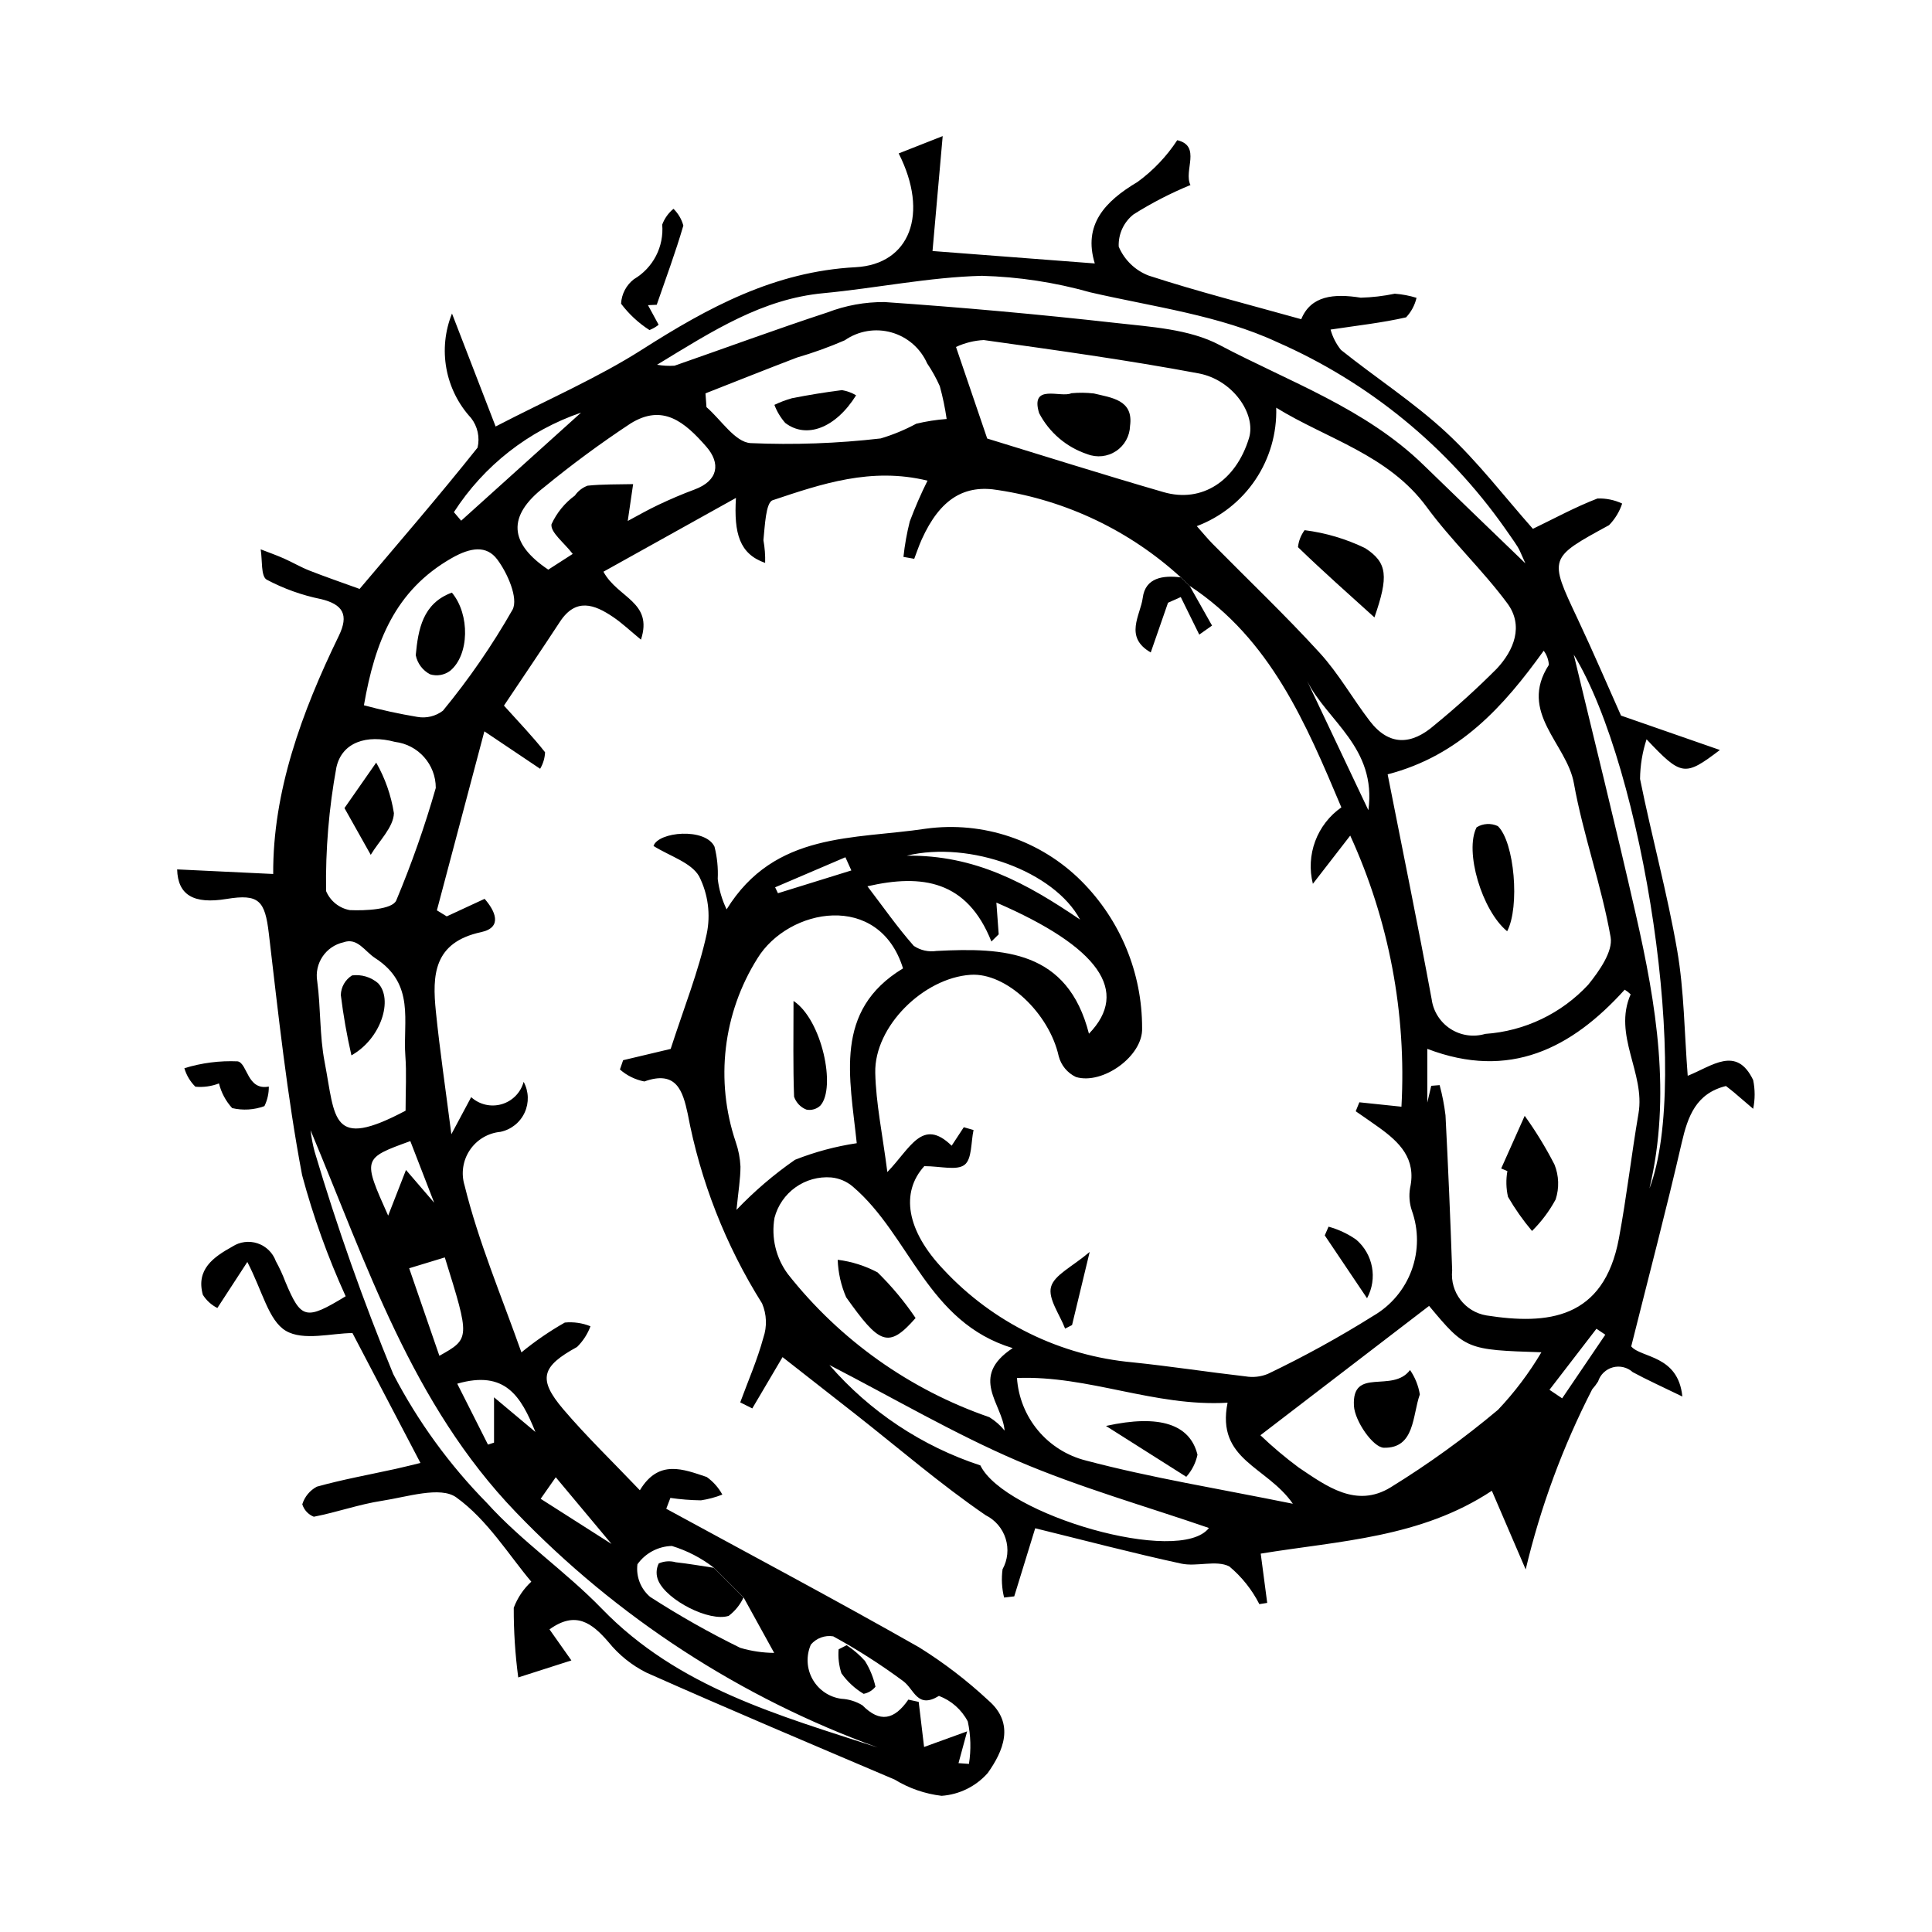 <?xml version="1.0" encoding="UTF-8"?>
<!-- Uploaded to: ICON Repo, www.svgrepo.com, Generator: ICON Repo Mixer Tools -->
<svg fill="#000000" width="800px" height="800px" version="1.1" viewBox="144 144 512 512" xmlns="http://www.w3.org/2000/svg">
 <g>
  <path d="m456.93 297.01c-13.449-12.316-30.254-20.359-48.281-23.109-8.926-1.566-15.453 2.148-20.375 13.039-0.758 1.676-1.332 3.43-1.992 5.148l-2.859-0.508c0.34-3.168 0.902-6.309 1.68-9.398 1.379-3.68 2.945-7.285 4.699-10.801-14.918-3.644-28.105 0.859-41.043 5.188-1.832 0.613-2.055 6.879-2.445 10.586 0.359 1.984 0.516 4.004 0.457 6.019-6.781-2.356-8.309-7.789-7.738-17.219-12.559 6.992-23.785 13.242-35.117 19.555 3.801 7.012 13.223 7.969 9.945 18.004-2.867-2.352-4.992-4.383-7.394-6.008-4.953-3.352-9.867-5.156-14.082 1.27-5.023 7.668-10.176 15.254-14.832 22.219 3.992 4.434 7.652 8.227 10.887 12.352h0.004c-0.062 1.551-0.512 3.059-1.305 4.387-4.719-3.168-8.918-5.984-14.777-9.922-4.523 17.055-8.555 32.246-12.582 47.438l2.609 1.598c3.18-1.473 6.359-2.945 10.035-4.648 2.699 3.066 4.949 7.559-0.922 8.824-12.625 2.723-12.977 11.391-11.992 21.043 1.059 10.43 2.606 20.809 4.102 32.516 2.098-3.926 3.516-6.578 5.254-9.828v-0.004c2.184 1.992 5.25 2.699 8.09 1.871 2.836-0.828 5.039-3.07 5.812-5.926 1.375 2.531 1.469 5.562 0.258 8.172-1.211 2.613-3.586 4.496-6.406 5.082-3.297 0.316-6.277 2.094-8.117 4.844-1.844 2.754-2.352 6.184-1.387 9.352 3.652 14.836 9.691 29.086 15.066 44.246 3.602-2.957 7.449-5.602 11.5-7.902 2.312-0.227 4.644 0.109 6.801 0.984-0.77 2.066-1.984 3.941-3.559 5.488-9.395 5.144-10.496 8.465-3.625 16.531 6.137 7.203 12.992 13.801 20.273 21.445 4.992-8.316 11.543-5.566 17.699-3.527v-0.004c1.723 1.219 3.144 2.816 4.156 4.672-1.824 0.723-3.727 1.234-5.668 1.523-2.711-0.039-5.414-0.25-8.098-0.641l-1.098 2.875c22.34 12.176 44.816 24.113 66.934 36.68v-0.004c6.586 4.098 12.758 8.824 18.43 14.109 7.184 6.203 3.871 13.566-0.168 19.25-3.125 3.539-7.516 5.707-12.227 6.039-4.41-0.523-8.656-1.992-12.441-4.309-21.965-9.352-43.965-18.633-65.773-28.336h-0.004c-3.887-1.945-7.309-4.699-10.043-8.078-4.391-5.102-8.723-8.383-15.648-3.383l5.801 8.223c-5.602 1.793-10.211 3.269-14.086 4.512v-0.004c-0.812-6.117-1.211-12.285-1.188-18.457 0.988-2.637 2.582-5.008 4.652-6.918-5.879-6.938-11.617-16.406-19.895-22.348-4.203-3.019-13.035-0.102-19.656 0.91-6.098 0.93-12.008 3.062-18.086 4.227-1.465-0.578-2.59-1.793-3.055-3.301 0.621-2.004 2.008-3.684 3.863-4.668 6.859-1.91 13.895-3.176 20.859-4.707 2.387-0.523 4.758-1.137 6.594-1.578-6.254-11.941-12.172-23.246-18.02-34.418-5.43 0-13.035 2.164-17.68-0.613-4.574-2.738-6.148-10.484-10.18-18.23-2.91 4.469-5.086 7.809-7.941 12.195l0.004 0.004c-1.578-0.793-2.91-2.004-3.852-3.496-1.855-6.723 2.777-9.98 7.805-12.773 1.98-1.297 4.449-1.617 6.695-0.867 2.25 0.75 4.031 2.484 4.84 4.715 0.969 1.762 1.816 3.59 2.527 5.473 4.172 9.953 5.394 10.277 15.977 3.84h0.004c-4.727-10.363-8.586-21.098-11.543-32.098-4.004-21.141-6.297-42.625-8.816-64.023-1.027-8.734-2.609-10.586-11.203-9.176-8.699 1.43-12.914-1-13.098-7.832l25.457 1.215c-0.125-21.766 7.496-42.762 17.383-63.094 2.715-5.586 1.148-8.355-4.805-9.777l0.004 0.008c-4.996-1.02-9.82-2.75-14.324-5.144-1.555-0.902-1.109-5.254-1.578-8.027 2.039 0.793 4.106 1.52 6.106 2.402 2.305 1.016 4.488 2.316 6.828 3.234 4.207 1.656 8.488 3.117 13.281 4.856 10.027-11.863 20.91-24.438 31.262-37.441 0.645-2.746 0.012-5.633-1.723-7.856-3.375-3.664-5.641-8.211-6.535-13.109-0.895-4.902-0.379-9.953 1.484-14.574 4.098 10.602 7.676 19.867 11.562 29.934 14.117-7.316 27.09-12.906 38.848-20.406 17.5-11.16 35.07-20.668 56.543-21.805 14.43-0.766 19.527-14.18 11.426-30.156 4.152-1.633 8.16-3.211 11.66-4.59-1 11.32-1.867 21.113-2.695 30.457 13.527 1.035 28.07 2.148 43.004 3.293-3.129-10.219 2.617-16.418 11.309-21.586 4.152-3.023 7.727-6.777 10.543-11.078 6.473 1.523 1.613 8.133 3.5 11.883-5.242 2.152-10.289 4.754-15.082 7.777-2.609 2.051-4.07 5.234-3.93 8.551 1.492 3.527 4.356 6.293 7.93 7.668 13.07 4.258 26.422 7.641 40.438 11.562 2.559-6.25 8.629-6.844 15.777-5.703 3.027-0.082 6.043-0.434 9.008-1.055 1.961 0.145 3.894 0.512 5.769 1.094-0.449 1.941-1.406 3.723-2.769 5.172-6.344 1.445-12.855 2.16-20.016 3.238h0.004c0.543 1.961 1.477 3.793 2.746 5.383 9.23 7.398 19.277 13.871 27.914 21.883 8.41 7.797 15.453 17.07 22.961 25.535 5.715-2.754 11.258-5.781 17.102-8.031h0.004c2.258-0.086 4.504 0.371 6.551 1.336-0.707 2.148-1.898 4.109-3.477 5.727-16.008 8.73-15.973 8.598-8.367 24.738 4.285 9.094 8.238 18.344 11.539 25.727 9.098 3.164 17.078 5.941 26.203 9.117-9.34 7.086-10.156 6.973-19.434-2.832-1.109 3.394-1.691 6.941-1.723 10.512 3.062 15.188 7.203 30.18 9.84 45.434 1.852 10.715 1.895 21.742 2.789 33.23 6.492-2.59 12.918-8.09 17.34 1.113l0.004 0.004c0.523 2.516 0.523 5.113 0.004 7.629-1.691-1.449-3.375-2.906-5.074-4.344-0.648-0.547-1.328-1.055-2.141-1.695-7.898 1.961-10.094 7.957-11.73 15.07-4.027 17.52-8.617 34.914-13.375 53.938 2.633 3.102 12.453 2.238 13.551 13.281-5.371-2.621-9.355-4.398-13.176-6.477v-0.004c-1.426-1.281-3.406-1.75-5.254-1.246-1.852 0.504-3.316 1.91-3.898 3.734-0.465 0.734-0.988 1.43-1.562 2.074-7.777 15.148-13.695 31.18-17.629 47.746-3.434-7.984-6.043-14.047-8.969-20.852-18.867 12.5-40.422 13.246-61.25 16.66 0.578 4.387 1.148 8.723 1.719 13.055l-2.082 0.332v0.004c-1.949-3.84-4.66-7.242-7.961-10-3.465-1.77-8.617 0.152-12.766-0.75-12.879-2.793-25.633-6.16-38.676-9.363-1.617 5.258-3.586 11.652-5.555 18.047l-2.684 0.316h-0.004c-0.605-2.449-0.746-4.996-0.41-7.5 1.371-2.481 1.668-5.41 0.82-8.117-0.844-2.703-2.758-4.945-5.297-6.203-12.02-8.234-23.109-17.824-34.594-26.84-6.535-5.133-13.078-10.258-19.629-15.371l2.172-2.699c-3.266 5.535-6.531 11.074-9.797 16.609l-3.195-1.602c2.094-5.691 4.539-11.289 6.125-17.121 1.02-2.969 0.902-6.211-0.332-9.098-9.68-15.398-16.371-32.484-19.727-50.359-1.281-5.859-2.934-11.547-11.473-8.465-2.402-0.465-4.637-1.562-6.473-3.18l0.848-2.457c4.871-1.156 9.738-2.316 12.598-2.992 3.574-11.039 7.383-20.555 9.543-30.434 1.09-5.18 0.383-10.578-2-15.305-2.094-3.66-7.707-5.309-12.09-8.043 1.227-3.789 13.75-4.941 16.172 0.207h-0.004c0.703 2.781 0.988 5.652 0.852 8.52 0.328 2.805 1.125 5.531 2.352 8.074 12.762-20.652 33.695-18.492 52.809-21.383 15.176-2.07 30.445 3.086 41.262 13.926 10.297 10.328 16.066 24.324 16.039 38.906 0.293 7.426-10.488 15.121-17.543 12.973-2.262-1.074-3.934-3.102-4.562-5.527-2.539-11.395-13.918-22.188-23.34-21.555-12.504 0.84-25.539 13.688-25.273 25.961 0.176 8.094 1.902 16.152 3.203 26.309 6.082-6.242 9.25-14.562 17.043-6.977l3.215-4.894 2.586 0.738c-0.699 3.191-0.395 7.691-2.375 9.215-2.082 1.602-6.356 0.359-10.672 0.359-6.32 6.938-4.793 17.043 5.121 27.43h-0.004c13.113 14.078 30.957 22.824 50.113 24.566 9.988 1.027 19.922 2.574 29.898 3.715h0.004c1.984 0.336 4.023 0.113 5.887-0.648 9.613-4.598 18.957-9.742 27.984-15.402 4.699-2.727 8.289-7.016 10.152-12.117 1.859-5.102 1.875-10.699 0.035-15.809-0.637-1.918-0.797-3.961-0.457-5.953 1.711-7.777-2.82-12.137-8.305-16.078-2.012-1.449-4.066-2.84-6.102-4.254l0.965-2.375c3.5 0.367 7 0.73 11.156 1.168v-0.004c1.363-24.695-3.293-49.352-13.574-71.844-3.875 5.004-6.215 8.027-9.898 12.781-0.945-3.742-0.727-7.688 0.621-11.305 1.348-3.617 3.766-6.738 6.926-8.953-9.387-22.25-18.754-44.578-40.207-58.703zm-115.87 270.32-7.856-7.856h-0.004c-3.332-2.59-7.109-4.547-11.145-5.777-3.637 0.094-7.016 1.891-9.129 4.852-0.406 3.262 0.859 6.512 3.363 8.641 7.691 4.965 15.668 9.477 23.891 13.508 2.918 0.863 5.941 1.312 8.984 1.336-3.305-5.992-5.707-10.348-8.105-14.703zm212.04-250.88c-10.594 14.73-22.281 27.812-41.359 32.758 3.984 20.215 8.016 39.871 11.664 59.594 0.434 3.223 2.258 6.098 4.988 7.863s6.098 2.254 9.215 1.328c10.43-0.715 20.195-5.383 27.305-13.051 2.898-3.586 6.582-8.812 5.918-12.594-2.414-13.742-7.277-27.051-9.738-40.789-1.879-10.504-14.805-18.711-6.629-31.363-0.078-1.355-0.551-2.656-1.363-3.746zm-91.934-33.02c1.602 1.801 2.82 3.305 4.172 4.676 9.492 9.621 19.297 18.949 28.406 28.918 5.012 5.484 8.723 12.133 13.273 18.062 5.156 6.723 11.102 6.328 17.102 1.113l0.004-0.008c5.769-4.707 11.289-9.711 16.543-14.988 4.539-4.856 7.195-11.367 2.797-17.309-6.59-8.895-14.816-16.582-21.355-25.508-10.168-13.883-26.48-18.059-39.895-26.34 0.195 6.769-1.73 13.434-5.5 19.059-3.773 5.625-9.207 9.934-15.547 12.324zm62.125 148.32 2.227-0.18c0.711 2.621 1.23 5.297 1.555 7.996 0.707 13.703 1.293 27.41 1.766 41.125v-0.004c-0.594 5.758 3.398 10.984 9.109 11.922 16.094 2.512 31.07 1.078 35.082-20.426 2.047-10.973 3.309-22.094 5.191-33.102 1.832-10.715-6.836-20.691-2.082-31.578v0.004c-0.477-0.469-1.004-0.883-1.578-1.23-14.059 15.57-30.543 24.008-52.309 15.68v14.242zm-184.11 32.875c4.707-4.934 9.902-9.379 15.508-13.27 5.266-2.082 10.758-3.555 16.359-4.394-1.809-17.465-6.223-35.148 12.266-46.328-6.344-20.473-30.344-16.062-38.586-2.652v0.004c-9.137 14.535-11.246 32.414-5.742 48.68 0.723 2.094 1.145 4.281 1.25 6.492-0.004 3.246-0.559 6.488-1.055 11.469zm66.441-204.41c13.91 4.25 30.27 9.434 46.746 14.207 10.191 2.953 19.199-3.004 22.641-14.352 1.914-6.32-4.258-15.414-13.375-17.121-18.863-3.535-37.906-6.164-56.922-8.832h-0.004c-2.547 0.133-5.047 0.754-7.356 1.832 2.731 8.016 5.199 15.262 8.27 24.266zm142.62 33.078c-1.07-2.324-1.438-3.402-2.027-4.344-1.066-1.707-2.281-3.32-3.41-4.984-15.219-21.609-36.059-38.645-60.262-49.266-15.277-7.137-32.91-9.379-49.621-13.234h0.004c-9.352-2.641-18.996-4.109-28.711-4.371-14.027 0.355-27.973 3.277-42 4.602-16.207 1.527-29.156 9.871-44.086 18.969 1.527 0.262 3.082 0.348 4.629 0.25 13.516-4.703 26.945-9.664 40.539-14.125h0.004c4.82-1.852 9.949-2.781 15.117-2.742 20.41 1.402 40.789 3.242 61.133 5.519 9.363 1.059 19.602 1.609 27.617 5.848 18.461 9.762 38.684 16.809 54.098 31.824 8.633 8.402 17.328 16.738 26.977 26.055zm-70.219 231.06c3.199 3.059 6.582 5.91 10.137 8.547 7.367 4.949 15.258 10.867 24.41 5.242h-0.004c9.961-6.141 19.461-13.004 28.422-20.527 4.391-4.637 8.246-9.754 11.5-15.25-19.867-0.625-20.121-0.738-29.762-12.289zm-65.648-23.09c-22.695-6.852-27.137-29.812-42.367-42.801-1.617-1.379-3.617-2.227-5.731-2.43-3.363-0.262-6.707 0.664-9.453 2.621-2.746 1.957-4.719 4.812-5.57 8.078-0.91 5.25 0.375 10.648 3.555 14.926 13.793 17.484 32.316 30.641 53.371 37.906 1.543 0.945 2.914 2.148 4.051 3.559-0.566-7.109-9.48-14.203 2.144-21.859zm-81.414-253.02 0.266 3.648c3.859 3.34 7.527 9.219 11.621 9.531v0.004c11.527 0.504 23.074 0.09 34.535-1.234 3.269-0.973 6.43-2.281 9.434-3.902 2.644-0.637 5.34-1.055 8.059-1.254-0.422-2.93-1.027-5.832-1.812-8.688-0.938-2.113-2.059-4.141-3.359-6.051-1.777-4.016-5.254-7.023-9.477-8.207-4.227-1.184-8.762-0.414-12.359 2.094-4.129 1.789-8.359 3.316-12.676 4.574-8.102 3.094-16.156 6.316-24.23 9.484zm138.36 267.49c-19.453 1.129-36.773-7.289-55.809-6.551 0.344 5.102 2.293 9.965 5.57 13.895 3.277 3.926 7.711 6.715 12.672 7.969 17.359 4.598 35.18 7.461 54.867 11.465-6.91-10-20.359-11.5-17.301-26.777zm-243.02-72.211c0.219 1.906 0.578 3.793 1.074 5.648 5.945 20.004 12.902 39.691 20.848 58.988 6.527 12.547 14.887 24.051 24.805 34.133 9.203 10.199 20.879 18.133 30.461 28.031 20.25 20.922 46.949 28.27 73.207 36.816v0.004c-36.359-13.164-69.203-34.516-95.984-62.402-27.578-28.668-39.508-65.648-54.41-101.22zm14.145-112.62c4.66 1.262 9.383 2.293 14.145 3.082 2.391 0.43 4.856-0.164 6.789-1.637 6.906-8.387 13.082-17.348 18.461-26.789 1.578-3.027-1.355-9.711-4.074-13.32-2.828-3.754-7.008-3.211-12.043-0.344-15.098 8.602-20.371 22.336-23.277 39.008zm19.043 21.914c0.016-6.223-4.637-11.473-10.816-12.207-7.516-2.031-14.023 0.113-15.512 6.707h-0.004c-1.988 10.824-2.906 21.812-2.742 32.816 1.105 2.644 3.477 4.547 6.297 5.059 4.211 0.184 11.176-0.172 12.285-2.523 4.082-9.734 7.586-19.703 10.492-29.852zm50.871-70.754c2.512-1.336 5.258-2.926 8.117-4.273 3.129-1.477 6.32-2.856 9.566-4.055 6.383-2.363 6.949-6.981 3.16-11.336-5.82-6.688-11.617-11.441-20.098-6.168-7.914 5.223-15.551 10.852-22.879 16.863-9.871 7.664-9.309 14.898 1.074 21.867l6.481-4.168c-2.289-2.988-5.941-5.715-5.629-7.859 1.383-3.023 3.516-5.644 6.199-7.606 0.828-1.199 2.004-2.113 3.367-2.617 3.992-0.418 8.043-0.316 12.07-0.414zm63.523 96.812c4.258 5.586 7.992 10.938 12.285 15.797 1.77 1.184 3.914 1.66 6.019 1.34 17.879-0.93 34.762-0.137 40.398 21.934 10.879-11.234 2.731-22.953-24.531-34.75 0.199 2.707 0.406 5.559 0.613 8.41l-1.934 1.906c-6.438-16.188-18.359-17.957-32.852-14.637zm-122.4 59.469c0-5.367 0.285-9.992-0.059-14.57-0.688-9.086 2.688-18.98-7.996-25.867-2.758-1.777-4.695-5.531-8.398-4.184h-0.004c-4.699 1.043-7.758 5.59-6.953 10.34 0.949 7.078 0.609 14.367 1.953 21.348 2.914 15.16 1.598 23.461 21.457 12.934zm112.33 67.402c10.68 12.324 24.504 21.516 39.996 26.602 6.402 13.148 52.832 26.625 60.574 16.582-16.824-5.797-34.25-10.719-50.754-17.793-16.707-7.164-32.5-16.453-49.816-25.391zm197.25-188.26c5.027 20.953 10.973 44.809 16.43 68.77 5.457 23.961 9.473 48.086 3.629 72.707 11.109-28.953-1.59-111.27-20.059-141.48zm-176.34 276.93 2.742 0.598 1.43 11.953 11.41-4.137-2.289 8.422 2.773 0.199h-0.004c0.594-3.734 0.488-7.543-0.309-11.238-1.625-3.125-4.348-5.539-7.644-6.781-5.727 3.523-6.539-1.738-9.43-3.887-5.918-4.387-12.129-8.359-18.59-11.898-2.219-0.355-4.465 0.473-5.922 2.188-1.297 2.961-1.129 6.359 0.453 9.18 1.582 2.824 4.394 4.738 7.598 5.176 1.984 0.102 3.914 0.695 5.609 1.73 4.609 4.676 8.449 3.898 12.172-1.504zm-124.28-91.113c8.141-4.57 8.141-4.57 1.441-26.074l-9.445 2.875c2.586 7.496 5.176 15.008 8.004 23.199zm37.543-249.95c-13.883 4.75-25.754 14.043-33.695 26.375l1.926 2.262c10.59-9.547 21.18-19.094 31.77-28.637zm86.328 117.41c18.152-0.199 31.758 7.316 45.914 16.934-6.797-12.746-29.152-20.969-45.914-16.934zm-119.14 139.93c2.816 5.582 5.484 10.863 8.148 16.145l1.605-0.523v-12.012c4.383 3.672 7.25 6.074 10.969 9.188-3.824-9.438-7.973-16.469-20.723-12.797zm-6.109-47.961c-2.34-6.039-4.344-11.207-6.324-16.324-12.652 4.586-12.652 4.586-5.871 19.746l4.723-12.102c2.293 2.664 4.586 5.324 7.473 8.68zm231.34-138.27 16.23 34.254c2.246-16.613-10.945-23.652-16.23-34.254zm64.223 187.85 3.359 2.262c3.812-5.621 7.625-11.242 11.438-16.863l-2.348-1.574c-4.148 5.391-8.297 10.785-12.449 16.176zm-267.34 28.887c6.168 3.934 11.766 7.5 18.773 11.969-5.824-6.969-10.453-12.504-14.777-17.68zm82.332-166.52-1.578-3.496-18.625 7.965 0.75 1.57z"/>
  <path d="m315.72 224.87 2.824 5.191v-0.004c-0.73 0.598-1.551 1.074-2.434 1.406-2.902-1.859-5.449-4.227-7.519-6.981 0.133-2.566 1.383-4.945 3.422-6.508 2.481-1.461 4.5-3.594 5.824-6.148 1.324-2.559 1.898-5.438 1.656-8.305 0.609-1.633 1.637-3.078 2.984-4.184 1.254 1.223 2.156 2.754 2.617 4.441-2.062 7.082-4.644 14.012-7.055 20.992z"/>
  <path d="m202.03 431.12c-1.988 0.77-4.129 1.066-6.254 0.867-1.375-1.359-2.379-3.047-2.918-4.902 4.574-1.41 9.355-2.027 14.137-1.816 2.644 0.562 2.469 7.785 8.238 6.684l0.004-0.004c0.023 1.797-0.375 3.574-1.168 5.188-2.734 1.004-5.703 1.184-8.539 0.523-1.695-1.852-2.898-4.102-3.5-6.539z"/>
  <path d="m456.93 297.01 2.336 2.246c1.98 3.508 3.957 7.019 5.938 10.527l-3.387 2.394c-1.633-3.316-3.269-6.633-4.902-9.949l-3.379 1.508c-1.469 4.231-2.941 8.461-4.574 13.168-7.164-4.094-2.711-9.898-2.121-14.469 0.691-5.383 5.402-6.008 10.09-5.426z"/>
  <path d="m506.28 488.05c-4.246-6.312-7.723-11.484-11.203-16.656l1.004-2.316v0.004c2.621 0.719 5.098 1.883 7.324 3.438 4.5 3.852 5.699 10.324 2.875 15.531z"/>
  <path d="m426.26 496.09c-1.402-3.723-4.566-7.918-3.727-11.039 0.863-3.199 5.633-5.348 10.242-9.273-2.027 8.414-3.348 13.895-4.668 19.375z"/>
  <path d="m341.05 567.34c-0.898 1.918-2.246 3.594-3.93 4.875-5.102 1.668-16.352-4.106-18.633-9.266-0.668-1.477-0.637-3.176 0.09-4.625 1.422-0.625 3.016-0.734 4.508-0.309 3.383 0.375 6.738 0.965 10.105 1.469 2.621 2.617 5.238 5.238 7.859 7.856z"/>
  <path d="m543.41 390.79c-6.699-5.477-11.375-21.25-8.082-27.562 1.703-1.031 3.809-1.145 5.613-0.305 4.434 4.227 5.859 21.469 2.469 27.867z"/>
  <path d="m508.24 307.62c-6.801-6.156-13.676-12.238-20.262-18.617 0.172-1.633 0.777-3.188 1.754-4.5 5.578 0.703 11.008 2.312 16.062 4.773 5.941 3.84 6.203 7.516 2.445 18.344z"/>
  <path d="m541.83 453.66c2.078-4.652 4.152-9.301 6.231-13.953 2.949 4.098 5.586 8.414 7.891 12.906 1.188 2.953 1.297 6.231 0.309 9.254-1.664 3.078-3.773 5.894-6.262 8.352-2.379-2.824-4.508-5.848-6.363-9.043-0.512-2.238-0.566-4.559-0.164-6.824z"/>
  <path d="m354.29 409.26c7.562 4.996 11.324 23.031 7.125 27.715v0.004c-0.984 0.941-2.367 1.344-3.703 1.078-1.543-0.602-2.742-1.855-3.273-3.422-0.293-7.992-0.148-16-0.148-25.375z"/>
  <path d="m427.91 248.21c1.988-0.188 3.988-0.164 5.973 0.062 4.672 1.145 10.551 1.668 9.59 8.582-0.074 2.695-1.453 5.191-3.699 6.684-2.246 1.496-5.078 1.805-7.594 0.832-5.531-1.824-10.129-5.738-12.812-10.906-2.418-7.977 5.785-3.938 8.543-5.254z"/>
  <path d="m517.67 507.07c1.336 1.934 2.223 4.144 2.598 6.465-1.992 5.594-1.285 14.305-9.523 14.133-2.863-0.059-7.723-7.074-7.941-11.113-0.562-10.465 10.195-3.219 14.867-9.484z"/>
  <path d="m386.64 493.29c-7.266 8.309-9.633 6.824-18.398-5.496-1.363-3.144-2.125-6.516-2.242-9.941 3.691 0.461 7.269 1.594 10.559 3.34 3.758 3.68 7.137 7.734 10.082 12.098z"/>
  <path d="m370.88 248.76c-5.473 8.75-13.219 11.594-18.793 7.312-1.234-1.41-2.203-3.027-2.863-4.781 1.504-0.723 3.066-1.312 4.672-1.762 4.387-0.859 8.805-1.586 13.238-2.144 1.324 0.227 2.594 0.691 3.746 1.375z"/>
  <path d="m437.09 521.89c14.398-3.18 22.297-0.336 24.254 7.625-0.461 2.18-1.484 4.199-2.969 5.856z"/>
  <path d="m263.75 301.05c4.84 5.777 4.641 16.578-0.492 20.746-1.516 1.121-3.473 1.457-5.277 0.906-1.973-1.027-3.371-2.894-3.805-5.078 0.645-6.816 1.828-13.723 9.574-16.574z"/>
  <path d="m235.29 358.15c3.109-4.461 5.758-8.258 8.406-12.051 2.363 4.144 3.953 8.68 4.695 13.395-0.105 3.738-3.949 7.371-6.141 11.047z"/>
  <path d="m237.13 423.68c-1.211-5.277-2.148-10.617-2.809-15.992 0.055-2.125 1.176-4.078 2.984-5.195 2.484-0.316 4.984 0.43 6.883 2.059 4.047 4.227 0.887 14.68-7.059 19.129z"/>
  <path d="m368.37 579.99c1.793 1.172 3.422 2.574 4.848 4.172 1.312 2.102 2.258 4.414 2.789 6.836-0.789 0.98-1.898 1.648-3.137 1.887-2.312-1.387-4.316-3.238-5.879-5.438-0.672-2.047-0.926-4.211-0.746-6.359z"/>
 </g>
</svg>